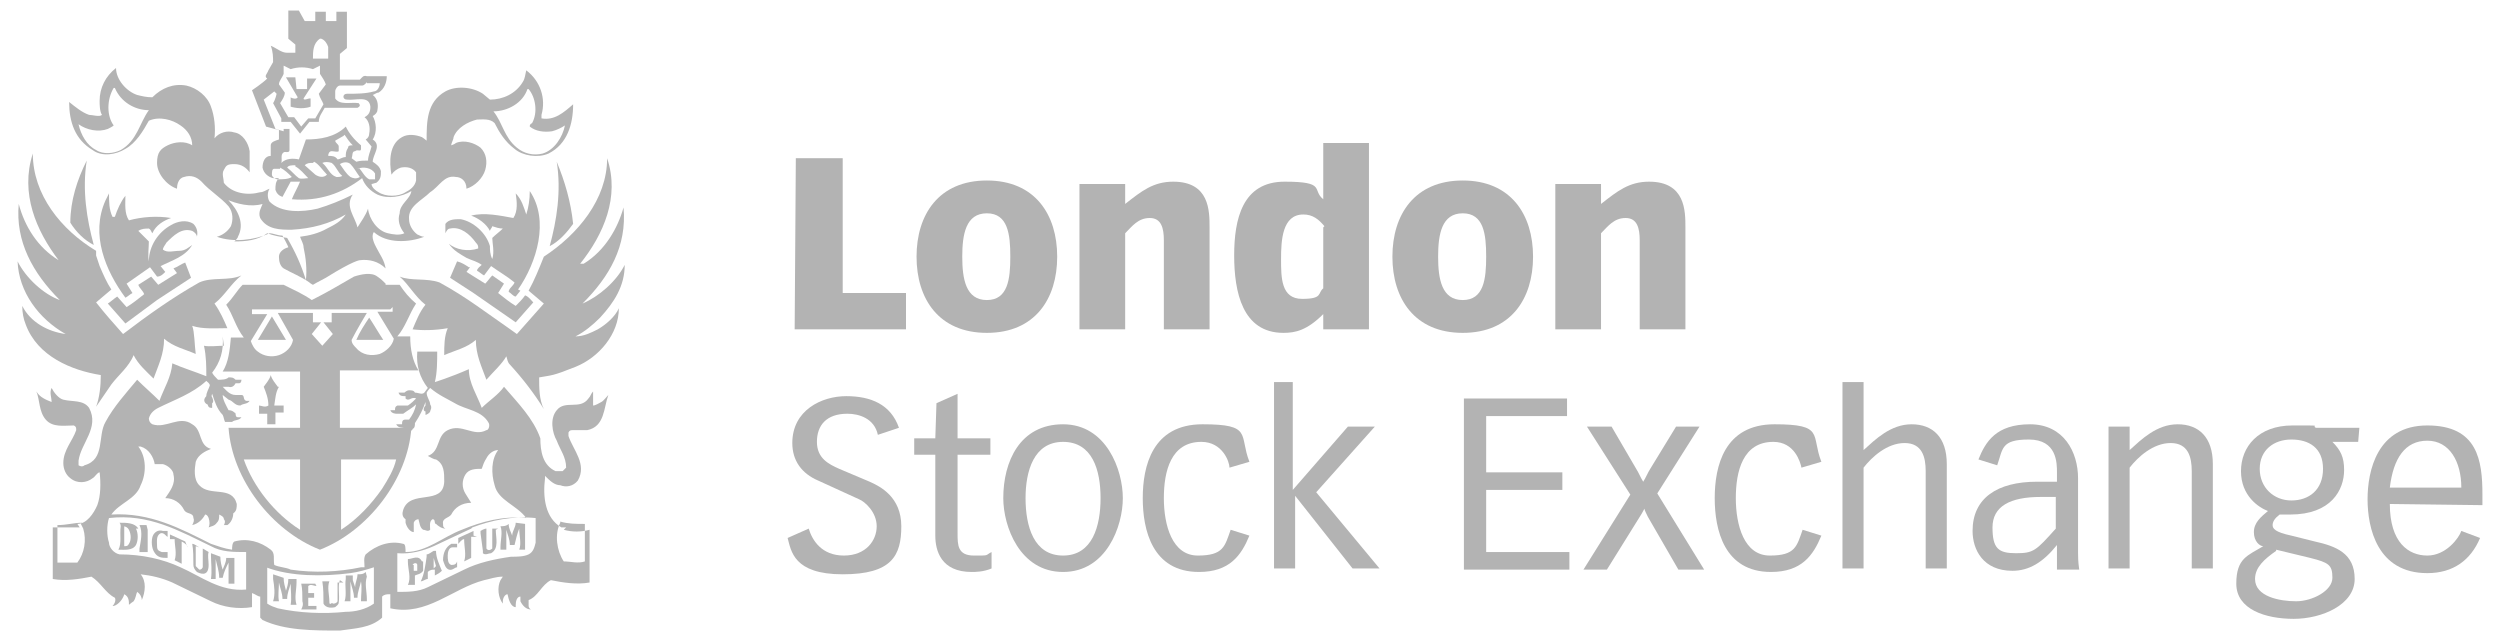 <?xml version="1.0" encoding="UTF-8"?>
<svg id="svg2" xmlns="http://www.w3.org/2000/svg" xmlns:svg="http://www.w3.org/2000/svg" xmlns:sodipodi="http://sodipodi.sourceforge.net/DTD/sodipodi-0.dtd" xmlns:rdf="http://www.w3.org/1999/02/22-rdf-syntax-ns#" xmlns:inkscape="http://www.inkscape.org/namespaces/inkscape" xmlns:dc="http://purl.org/dc/elements/1.1/" xmlns:cc="http://creativecommons.org/ns#" version="1.1" viewBox="0 0 213.3 54">
  <!-- Generator: Adobe Illustrator 29.1.0, SVG Export Plug-In . SVG Version: 2.1.0 Build 142)  -->
  <defs>
    <style>
      .st0 {
        fill: #b3b3b3;
      }
    </style>
  </defs>
  <g id="_x3C_defs">
    <inkscape:perspective id="perspective9" inkscape:persp3d-origin="372.04724 : 350.78739 : 1" inkscape:vp_x="0 : 526.18109 : 1" inkscape:vp_y="0 : 1000 : 0" inkscape:vp_z="744.09448 : 526.18109 : 1" sodipodi:type="inkscape:persp3d"/>
  </g>
  <sodipodi:namedview id="base" bordercolor="#666666" borderopacity="1.0" gridtolerance="10.0" guidetolerance="10.0" inkscape:current-layer="g11" inkscape:cx="131.42859" inkscape:cy="-6.2585044" inkscape:pageopacity="0.0" inkscape:pageshadow="2" inkscape:window-height="974" inkscape:window-width="1280" inkscape:window-x="-8" inkscape:window-y="-8" inkscape:zoom="3.1728734" objecttolerance="10.0" pagecolor="#ffffff" showgrid="false"/>
  <g id="g11" inkscape:groupmode="layer" inkscape:label="guide-to-listing">
    <path id="path33" class="st0" d="M25.3,7.6h.9v-.9h.8l-1.1,1.7c0,.2.4,0,.5,0h.1v.7c-.8.3-1.7,0-1.7,0v-.8c.1.1.5.2.6,0l-1-1.7h.8"/>
    <path id="path37" class="st0" d="M8.2,21.8c.1.3.2.6.3.9.3.7.6,1.4,1,2h0l-1.3,1.1c.7.9,1.5,1.8,2.3,2.7,2.1-1.6,4.2-3.1,6.5-4.4,1.1-.5,2.5-.1,3.6-.6-.9.7-1.4,1.7-2.3,2.4.5.7.8,1.4,1.1,2.1-1,0-2.1.1-3-.2.2.5.2,1.7.3,2.4-.9-.4-1.9-.6-2.7-1.3,0,1.3-.5,2.3-.9,3.4-.6-.6-1.3-1.2-1.7-2-.4,1-1.3,1.7-1.9,2.5l-1.3,1.9c.3-.8.4-1.8.4-2.7-2.5-.4-5.4-1.6-6.4-4.3-.2-.5-.3-1-.3-1.6.7,1.4,2.2,2.2,3.7,2.4-2.3-1.3-4-3.6-4.1-6.2.7,1.4,2.2,2.8,3.6,3.3h0c-2.3-2.3-3.8-5-3.5-8.2.5,1.9,1.6,3.7,3.4,4.8h0c-1.9-2.5-3.3-5.7-2.2-9.1,0,3.5,2.4,6.5,5.4,8.3"/>
    <path id="path41" class="st0" d="M49.8,22.5h0c1.8-1.1,2.9-3,3.4-4.8.3,3.3-1.2,5.9-3.5,8.2h0c1.4-.6,2.9-1.9,3.6-3.3,0,1.8-.9,3.2-2.1,4.5-.6.6-1.3,1.2-2.1,1.6.7,0,1.3-.3,1.9-.6.7-.4,1.5-1.1,1.8-1.8,0,2.2-1.7,4.2-3.7,5s-2,.7-3.1.9c0,.9,0,1.9.4,2.7-.8-1.3-1.8-2.6-2.9-3.8-.2-.2-.2-.4-.3-.7-.4.7-1.1,1.3-1.7,2-.4-1.1-.9-2.1-.9-3.4-.8.7-1.8.9-2.7,1.3,0-.8,0-1.6.3-2.3-1.1.2-2.2.2-3,.1.3-.7.6-1.5,1.1-2.1-.9-.7-1.4-1.7-2.2-2.4,1,.4,2.3.1,3.4.5,1.1.6,2.2,1.3,3.2,2l2.7,1.9.7.5h0l2.3-2.6-1.3-1.1c.5-.9.9-1.9,1.3-2.9,2.9-1.9,5.4-4.9,5.4-8.4,1.1,3.3-.3,6.5-2.3,9"/>
    <path id="path45" class="st0" d="M8,20.9c-.8-.4-1.5-1.1-2-1.9,0-1.9.6-3.7,1.4-5.3-.4,2.5,0,5,.6,7.2"/>
    <path id="path49" class="st0" d="M48.9,19.1c-.5.7-1.2,1.5-2,1.9.6-2.2,1-4.7.6-7.2.7,1.7,1.2,3.4,1.4,5.3"/>
    <path id="path53" class="st0" d="M9.8,18.5c.2-.6.5-1.3.9-1.8,0,.7-.1,1.5.3,2.1,1.1-.3,2.4-.4,3.6-.2-.6.2-1.3.6-1.6,1.3-.1-.1-.1-.3-.3-.4-.3,0-.6,0-.9.2l.9.9c0,.5-.1,1.2,0,1.7,0-1.3.8-2.5,1.9-3.1.5-.3,1.3-.5,1.9-.1.3.3.4.7.3,1.1,0-.2-.2-.4-.4-.5-.9-.3-1.6.4-2.2,1-.1.2-.3.4-.3.6.4.3.9.1,1.4.1s.8-.3,1.1-.5c-.6,1-1.7,1.3-2.7,1.8l.4.5c-.2.2-.4.4-.7.4l-.6-.8c-.7.5-1.3.9-2,1.4l.5.8c-.2.1-.4.3-.6.4-1.7-2.3-3-5.4-1.7-8.3l.3-.6c0,.7,0,1.4.3,2"/>
    <path id="path57" class="st0" d="M44.4,24.8l-.4.5c-.2,0-.4-.3-.6-.4,0-.3.4-.5.5-.8-.6-.5-1.3-.9-2-1.4l-.6.8h0c-.2-.1-.4-.3-.6-.4,0-.2.3-.4.4-.5-.4-.3-.9-.4-1.3-.6-.5-.3-1.1-.6-1.5-1.2.6.5,1.6.7,2.5.4,0-.2,0-.3-.2-.5-.5-.7-1.3-1.4-2.2-1.2-.2,0-.3.2-.4.4h0v-.8c.3-.4.8-.4,1.3-.4,1.1.2,2.2,1.2,2.5,2.3,0,.3,0,.7.2,1.1.2-.6,0-1.4,0-1.8.3-.3.6-.5.9-.8-.3,0-.6-.1-.9-.2,0,.1-.2.3-.2.4-.3-.6-1-1.1-1.6-1.3,1.1-.3,2.5,0,3.6.2.4-.6.3-1.4.2-2.1.5.5.7,1.2.9,1.8.2-.6.3-1.3.3-2,1.7,2.5.6,6.1-1,8.4"/>
    <path id="path61" class="st0" d="M19.5,17.1c.8.8,1.4,2,.8,3.1,0,.1-.2.3-.3.4,1,0,2-.1,2.8-.7.5.2,1.1.3,1.7.4.7,1.2,1.2,2.3,1.6,3.6.1-.9,0-1.9-.2-2.8,0-.3-.2-.6-.3-.9.8-.1,1.6-.3,2.3-.7.6-.3,1.2-.6,1.6-1.2-1.4.8-2.9,1.2-4.6,1.3-1,0-2.1,0-2.7-1-.2-.5.1-.9.2-1.2-1,.3-2.2,0-3.1-.4h.2ZM23.9,14.4h-.5c-.2,0-.2.3-.2.5s.3.4.5.4c.4,0,.9,0,1.2-.2-.3-.3-.6-.6-1-.8h0ZM30.6,14.3c.3.3.5.8.9,1h.5c0-.1,0-.3,0-.5-.3-.5-1-.6-1.5-.4h.1ZM25.2,14.1c-.3,0-.6,0-.7.2.4.3.7.7,1,.9.2.1.6,0,.8,0-.3-.3-.7-.8-1.1-1h0ZM29,14c.3.4.5.8.9,1.1.2.1.5.2.8,0-.3-.4-.5-.8-.8-1.1-.2-.2-.6-.2-.9,0ZM26.7,13.9c-.3,0-.5,0-.7.2l.9.8c.3.2.7.3,1,0-.4-.4-.7-.9-1.1-1.1h0ZM28.3,13.9c-.3-.1-.6-.1-.8,0,.5.4.6,1,1.2,1.2.2,0,.4,0,.5-.1-.4-.3-.5-.8-.9-1.1ZM29.3,11.6l-.7.4c0,.2.3.3.3.5v.4c-.1.1-.4,0-.6,0s-.3.2-.3.4c.3,0,.6,0,.8.3.2,0,.4-.2.7-.2,0-.3,0-.5.2-.8,0-.2.2-.2.4-.2-.3-.3-.5-.6-.7-.9h0ZM45,7.6c-.4,1.2-1.7,1.9-2.9,1.9.8,1,.9,2.2,2,3.1.6.5,1.4.7,2.2.5,1-.3,1.7-1.4,1.9-2.4-.3.2-.7.4-1.1.5-.7.1-1.4,0-1.9-.4,0-.1,0-.2.2-.3.5-.9.3-2.2-.3-2.9h-.1ZM9.8,7.5h-.1c-.6,1-.6,2.4,0,3.2-.1.1-.3.2-.5.3-.8.3-1.8.1-2.5-.4.2.9.7,1.8,1.5,2.2.6.4,1.5.3,2.1,0,1.4-.8,1.6-2.3,2.4-3.4-1.2,0-2.4-.7-2.9-1.9ZM31.3,7c0,0-.2.3-.4.3-.6,0-1.3,0-1.9,0-.2,0-.4.3-.4.5v.6c.4.6,1.3.3,2,.4,0,0,.1.1.1.2,0,0,0,.1-.2.2h-2.8c-.2.4-.5.7-.5,1.2h-.8l-.8,1-.8-1h-.8v-.3l-.7-1.3c.2-.3.3-.8.3-.8l-.2-.2-.9.7,1,2.5.7.2v-.2h.5v1.8c0,.3-.4.1-.5.2-.3.2-.1.6-.2.9.4-.4,1-.4,1.5-.3l.6-1.7c1.2,0,2.5-.2,3.4-1.1.3.6.7,1.1,1.3,1.6v.3c0,.3-.3,0-.5.2-.3,0-.2.4-.3.6l.4.3c.3-.1.7-.1,1-.1,0-.4.2-.8.3-1.2l-.5-.6c.2-.1.3-.3.3-.5.1-.5,0-1.1-.4-1.4.4-.2.5-.5.5-.9-.1-1-1.3-.5-2-.6-.4,0-.4-.5,0-.5.8,0,1.6,0,2.3-.2.3,0,.5-.4.5-.7h-1.1v-.2ZM24.2,5.6v.7c-.1.3-.4.6-.4.9l.5.7c0,.3-.2.6-.4.9l.7,1.2h.5l.6.8.6-.7h.6l.7-1.2c-.1-.3-.3-.5-.4-.9l.6-.8c-.1-.3-.3-.6-.5-.9v-.7l-.6.3c-.6-.2-1.3-.2-1.9,0,0,0-.6-.3-.6-.3ZM27.3,3.3c-.6.4-.6,1.1-.6,1.7h1.3v-1c-.1-.3-.3-.6-.6-.7h0ZM26,1.8h.9v-.8h.9v.8h.9v-.8h.9v3.1l-.6.5v2.2h1.7c.2-.2.3-.4.6-.3h1.7c0,.5-.2,1.1-.7,1.4-.2,0-.4.2-.5.2.4.3.5.8.4,1.3,0,.2-.2.4-.4.5.3.5.4,1.4,0,2,.8.5,0,1.3,0,1.9.3.2.6.4.7.8,0,.4,0,.7-.4,1-.1,0-.3.1-.4.1,0,.3.4.6.6.7.6.4,1.7.4,2.3,0,.4-.2.8-.5.9-1,0-.2,0-.5,0-.7-.3-.4-.8-.5-1.3-.4-.3.1-.6.3-.8.6-.2-1.1-.2-2.6.9-3.2.5-.3,1.2-.2,1.7,0,0,0,.3.2.4.3,0-1.6,0-3.3,1.6-4.2.9-.5,2.3-.4,3.2.2l.6.5c1.1,0,2.2-.5,2.8-1.5.2-.3.2-.6.3-1,1.2.9,1.7,2.4,1.3,3.8v.3c1.1.2,1.9-.5,2.7-1.2,0,1.7-.5,3.4-2.1,4.2-.9.4-2.2.2-2.9-.4-.8-.6-1.3-1.4-1.7-2.2-.4-.4-1-.3-1.5-.3-.8.2-1.7.7-2,1.5,0,.2-.2.5-.2.7,0,0,.3-.1.4-.2.7-.3,1.6,0,2.1.4.5.5.6,1.2.4,1.9-.2.7-.9,1.4-1.6,1.6,0-.7-.5-1-.9-1-1-.2-1.4.8-2.2,1.3-.7.7-1.9,1.2-1.8,2.3,0,.5.3,1,.7,1.3.2.1.4.2.6.2-1.3.5-3.2.6-4.3-.4-.3.4.1,1.1.2,1.3.3.6.7,1.1.8,1.8-.6-.6-1.4-.8-2.2-.7,0,0-.5,0-2.9,1.5-.6.3-1.1.6-1.1.6,0,0-.2-.1-.3-.2-.7-.5-1.5-.8-2.2-1.2-.3-.2-.4-.6-.4-1s.4-.7.8-.8h0c0-.1-.5-1-.5-1-.4,0-.8-.2-1.1-.2-1.3.6-3.1.8-4.5.3.4-.1.9-.4,1.2-.9.2-.5.2-1.2-.2-1.7-.7-.8-1.6-1.3-2.3-2.1-.4-.4-.9-.6-1.5-.4-.5.1-.6.7-.6,1-.9-.3-1.7-1.3-1.7-2.2s.3-1.2.9-1.5c.6-.3,1.5-.4,2.1,0,0-.7-.4-1.3-1-1.7-.7-.5-1.8-.8-2.7-.4-.5.9-1.1,1.9-2,2.4-.8.5-2,.7-2.8.1-1.5-.9-2-2.4-2-4.1.5.4,1.1.9,1.7,1.1.3,0,.9.2,1.1,0-.2-.3-.2-.9-.2-1.2,0-1.1.5-2.1,1.4-2.8,0,1,.9,2,1.8,2.3.4.1.8.2,1.3.2.8-.8,1.8-1.2,2.9-1,.9.2,1.8.9,2.1,1.8.3.8.4,1.8.3,2.7.4-.5,1.1-.7,1.7-.5.7.1,1.2.9,1.3,1.6v1.8c-.3-.4-.7-.7-1.3-.7s-.7.1-.9.5c-.2.3,0,.8,0,1.1.7.9,2,1.1,3.1.8.3,0,.5-.2.8-.3-.2.3-.2.8,0,1.1,1,1,2.8.9,4.1.6,1-.3,2-.7,3-1.2-.7,1,.2,1.9.4,2.8.3-.5.7-1,.9-1.6.1.9.8,1.9,1.7,2.1.4.1,1,.2,1.4,0-.4-.5-.6-1.1-.4-1.7,0-.8.9-1.2,1-1.9-.8.5-2,.7-2.9.3-.6-.3-1.1-.8-1.3-1.4-1.7,1.3-3.7,2-6,1.8.2-.5.5-1,.7-1.5h-.8l-.7,1.3c-.3-.1-.5-.3-.6-.6,0-.4,0-.7.3-1h-.5c-.4-.1-.8-.4-.9-.9,0-.5.2-1,.7-1v-.9c0-.3.4-.4.7-.5h0v-.8l-1.1-.3-1.2-3.1s.9-.6,1.3-1c-.3-.2,0-.4.1-.7l.4-.7c0-.4,0-.9-.2-1.4.5.2.9.6,1.4.6h.7v-.7l-.6-.5V.9h.9"/>
    <path id="path65" class="st0" d="M16.3,23.7l-2.9,1.9-2.7,2h0l-1.5-1.7c.3-.2.5-.4.8-.6l.8.9c.5-.3,1-.7,1.5-1.1-.1-.3-.4-.5-.5-.8l1.1-.7.6.7c.5-.3,1.1-.7,1.6-1l-.3-.4c.3-.1.7-.4,1-.5"/>
    <path id="path69" class="st0" d="M40.1,22.8l-.3.4,1.6,1c.2-.2.4-.5.6-.7l1,.7h0l-.5.8c.5.4,1,.8,1.5,1.1.3-.3.6-.6.8-.9.3.1.5.4.7.6h0l-1.5,1.7-3.6-2.5-2-1.3.6-1.4c.4.1.7.3,1,.5"/>
    <path id="path73" class="st0" d="M22,29l1.2-2,1.2,2"/>
    <path id="path77" class="st0" d="M32.8,29h-2.4c.3-.7.7-1.3,1.1-1.9.4.6.8,1.3,1.2,1.9"/>
    <path id="path81" class="st0" d="M23.8,33c-.3.5-.3,1-.4,1.6.2,0,.5,0,.7,0h.1v.6c-.2,0-.5,0-.7,0v1h-.7v-.9h-.7v-.7c.2,0,.5.2.8,0,0-.6-.2-1.1-.4-1.6.2-.3.5-.6.6-1,.1.4.4.7.6,1"/>
    <path id="path85" class="st0" d="M29.1,39.2v6c1.4-.9,2.6-2.2,3.5-3.5.5-.8,1-1.6,1.2-2.5h-4.8.1ZM25.6,39.2h-4.8c.8,2.3,2.6,4.6,4.8,6,0,0,0-6,0-6ZM33.3,26.4h-11.8v.4h1.3l-1.4,2.3c.1.3.3.7.6.9.5.4,1.2.5,1.8.3.6-.2,1.1-.7,1.2-1.3l-1.3-2.3h3v.8h.7l-.8,1,.9,1,.9-1-.8-1h.7v-.8h3s-.9,1.5-1.3,2.3c0,.3.2.5.4.7.5.6,1.3.7,2,.5.5-.2,1.1-.7,1.2-1.3l-1.4-2.3h1.3v-.4l-.2.2ZM32.9,24.3h1.2c.4.6.8,1.1,1.4,1.6-.6.9-.9,2-1.6,2.8h1.1c0,1.1.2,2.1.7,2.9h-6.7v4.9h6.1c-.3,4.4-3.7,8.8-7.8,10.4-4.1-1.6-7.5-6-7.8-10.4h6.1v-4.8h-6.6c.5-.8.6-1.8.7-2.9h1.1c-.7-.9-.9-1.9-1.5-2.8h0c.6-.6.9-1.2,1.4-1.7h3.5c.8.4,1.7.8,2.4,1.3,1.2-.6,2.4-1.3,3.6-2,.6-.2,1.5-.4,2,0,.3.2.5.4.7.6"/>
    <path id="path89" class="st0" d="M44.8,44.7v2.2h-.5c.2-.5,0-1.2,0-1.8-.2.5-.3,1-.4,1.4h-.4c0-.5-.2-.9-.3-1.3v1.7h-.5v-.2c0-.6.2-1.3,0-1.8h0c.2,0,.5,0,.7-.2,0,.4.2.7.3,1,0-.4.3-.7.3-1.1"/>
    <path id="path93" class="st0" d="M12.6,45.2v1.9h-.7v-.3c.1-.6.3-1.4,0-2h.6"/>
    <path id="path97" class="st0" d="M42.3,45.2c0,.7.3,1.6-.4,2-.2,0-.5.2-.7,0v-.2c0,0-.2-1.5-.2-1.5v-.2c0,0,.3-.2.5-.2v.3c0,0,0,1.4,0,1.4.2.3.5,0,.5,0v-1.7s.3,0,.5,0"/>
    <path id="path101" class="st0" d="M10.6,45v1.6c.2,0,.3,0,.4-.2.2-.3.2-.8,0-1.2-.1-.2-.3-.3-.5-.3h.1ZM11.6,45.1c.2.4.2,1,0,1.4-.3.5-1,.4-1.5.4.3-.5.1-1.3.2-2,0,0,0-.2-.1-.3.6,0,1.3,0,1.6.5"/>
    <path id="path105" class="st0" d="M14.3,45.3v.5c-.1,0-.3-.4-.6-.3-.4.2-.3.7-.3,1.1s.2.4.4.5c.2,0,.3,0,.5,0v.5c-.5,0-.9,0-1.2-.6-.2-.4-.2-1.1,0-1.4.2-.3.5-.4.8-.3h.3"/>
    <path id="path109" class="st0" d="M40.7,45.8h-.5c0,.7,0,1.3,0,1.8l-.6.3c.2-.6,0-1.2,0-1.9-.2,0-.4.3-.5.4v-.5c.4-.2.9-.4,1.3-.6,0,0,0,.3,0,.4"/>
    <path id="path113" class="st0" d="M16,46.7c0-.2-.3-.4-.5-.5v1.9l-.6-.3c.2-.6,0-1.2,0-1.8-.1,0-.3,0-.4,0h0v-.4l1.3.6"/>
    <path id="path117" class="st0" d="M39,46.7c0,0-.3,0-.4,0-.3,0-.4.4-.4.7s0,.7.3.8c.2,0,.4,0,.5-.3v.5c-.2,0-.4.3-.7.2s-.4-.5-.5-.8c0-.6.2-1.1.7-1.4,0,0,.4,0,.5,0"/>
    <path id="path121" class="st0" d="M16.7,46.6v1.7c0,0,.2.2.3.3.1,0,.2,0,.3-.2v-1.6l.5.3c-.1.3,0,.7,0,1.1,0,1.1-.8.7-1,.6-.2-.2-.3-.4-.3-.6,0-.6,0-1.3-.1-1.8.2,0,.4.2.6.3"/>
    <path id="path125" class="st0" d="M18.8,47.5c0,.4.1.8.2,1.1.1-.3.3-.6.3-1h.7v2.2h-.5v-1.8c-.2.4-.4.8-.5,1.3h-.3c0-.6-.2-1.1-.3-1.6v1.7c-.1,0-.3,0-.4,0h0c.1-.7,0-1.4,0-2v-.2"/>
    <path id="path129" class="st0" d="M37.2,48.3l-.2-.7v.9c0,0,.2-.2.2-.2ZM37.2,47c0,.6.3,1.2.5,1.7h0c-.2.2-.4.3-.6.4v-.5c-.2,0-.4,0-.6.2v.6c-.2,0-.4.2-.6.2.3-.6.4-1.4.5-2.1v-.2c.2,0,.4-.2.6-.3"/>
    <path id="path133" class="st0" d="M35.3,47.9v.8c0,0,.2,0,.3,0,0,0,0-.3,0-.5,0-.2-.3-.2-.4,0h.1ZM36.1,47.9v.8c-.2.3-.5.3-.7.4v.8c0,0-.4,0-.6,0,.3-.6,0-1.3,0-2v-.2c.4,0,.9-.4,1.2.2"/>
    <path id="path137" class="st0" d="M22.8,48.3v3.2c.3.2.6.3.9.4,1.8.4,3.9.5,5.8.3.8,0,1.7-.2,2.4-.7v-3.1c-.6.2-1.3.4-2,.5-2.4.3-5.1.3-7.2-.5h0ZM47.8,44.6c-.5,1-.3,2.4.3,3.3.6,0,1.2.2,1.8,0v-3.2c-.8,0-1.4,0-2.1-.2ZM7,44.6c-.7,0-1.3.2-2.1.2v3.2c.6,0,1.2,0,1.7,0,.6-.8.8-1.9.5-2.9l-.2-.4h0ZM40.2,45.1l-3.2,1.5c-.9.4-2,.7-3.1.6v3.3c.9,0,1.8,0,2.6-.4l3.1-1.5c1.2-.6,2.6-.9,4-1.1.5,0,1.1,0,1.5-.2.4-.2.5-.6.6-1,0-.7,0-1.5,0-2.1-2-.2-3.8.2-5.4.8h0ZM9.3,44.2c-.2.6-.2,1.5,0,2.1,0,.4.4.9.9,1,1.9,0,3.7.4,5.2,1.1,1.8.8,3.4,2.1,5.6,1.9v-3.2c-1.1,0-2.1,0-3-.5-2.7-1.3-5.3-2.8-8.7-2.4ZM19,28.7c.1,1.2-.2,2.2-.9,3.1.1.2.3.4.5.6.3,0,.7,0,.9-.2.3,0,.4,0,.6.2h.5c0,0,0,.3-.2.3h-.3c-.1.2-.3.4-.6.3-.1,0-.3,0-.5,0h0c.3.3.6.7,1.1.7h.5c.3,0,.1.4.4.5h.3c-.2.3-.5.2-.8.4-.5,0-.6-.4-1-.5l-.5-.4c0,.4.3.9.5,1.3.1,0,.3,0,.5.2.2,0,0,.4.3.4h.3c-.2.3-.6.2-.8.4-.2,0-.4,0-.6,0-.1-.2-.1-.4-.2-.6-.5-.5-.7-1.2-.9-1.8,0,0-.1.2,0,.3,0,0,.2.4,0,.5v.4c-.2,0-.3,0-.4-.3-.1,0-.5-.3-.1-.7,0-.3.2-.6.3-.9,0-.2-.2-.3-.3-.4-1.2,1.1-2.7,1.6-4.1,2.3-.4.2-.7.5-.8.9,0,.2.1.4.3.5,1.2.4,2.3-.8,3.4,0,.9.5.5,1.8,1.6,2.1-.5.2-1.1.5-1.3,1.1-.1.6-.2,1.5.3,2,.9,1,2.8,0,3.2,1.6,0,.3,0,.6-.3.8,0,.4-.2.8-.5,1h-.3s.2-.3,0-.5c0-.2-.2-.3-.4-.4,0,.3,0,.5-.2.7-.2.3-.5.3-.7.4.1-.2.1-.5,0-.8,0,0-.1-.3-.3-.3-.2.4-.6.8-1.1.9.1-.2.2-.4.1-.6,0-.5-.6-.3-.8-.7-.3-.6-.9-1-1.6-1,.4-.6.9-1.2.7-2,0-.4-.5-.8-.9-.9h-.7c-.1-.6-.5-1.3-1.2-1.5h-.2c.7.9.7,2.3.2,3.3-.4,1.2-1.8,1.5-2.5,2.5,3.3-.2,5.9,1.2,8.5,2.5.6.2,1.1.4,1.8.5,0-.2,0-.6.2-.7,1.1-.3,2.2,0,3.1.7.4.3.2.8.3,1.3.4.2,1,.2,1.4.4,2,.3,4.1.2,6-.2.1,0,.2,0,.3,0,0-.4-.1-.8.1-1.1.9-.8,2.1-1.2,3.2-.9.2,0,.2.4.2.7,1.8,0,3.2-1.3,4.8-1.9,1.7-.7,3.5-1.2,5.5-1h0c-.8-1.1-2.4-1.5-2.7-2.8-.3-1-.3-2.2.3-3-.4,0-.8.3-1,.7-.2.3-.3.6-.4.9-.5,0-1.1,0-1.4.5-.3.5-.3,1.1,0,1.6l.5.8c-.8,0-1.4.4-1.7,1-.2.3-.8.3-.7.8,0,.2,0,.3.2.4-.3,0-.6-.2-.8-.4-.2,0,0-.4-.3-.4-.3.2-.2.6-.2.9h0c-.2.2-.4,0-.6,0-.3-.2-.3-.6-.4-.9,0,0-.3,0-.4.3,0,.2,0,.4,0,.6v.2c-.3,0-.6-.4-.7-.8v-.3c-.3-.2-.3-.5-.2-.8.6-1.8,3.4-.3,3.5-2.4,0-.8,0-1.5-.7-1.9-.2,0-.5-.2-.7-.3,1.1-.4.7-1.7,1.7-2.2,1.2-.6,2.2.6,3.3,0,.2,0,.3-.4.2-.6-.6-1.1-1.9-1.1-2.9-1.7-.7-.4-1.4-.7-2.1-1.3,0,0-.2.2-.3.4,0,.4.3.7.3,1,.2.3,0,.5,0,.6s-.3.3-.4.3v-.3c-.2,0-.2-.3,0-.5,0,0,0-.2,0-.3h0c-.2.6-.5,1.2-.9,1.8,0,.2,0,.4-.2.5,0,.2-.4.2-.6,0-.2-.2-.6,0-.8-.4h.5c0-.2,0-.4.3-.4h.3c.3-.4.5-.8.6-1.3h0c-.3.3-.7.5-1.1.8-.2,0-.4,0-.6,0,0,0-.4,0-.5-.3h.4c0-.2,0-.3.2-.4.2,0,.4,0,.5,0s.3,0,.4,0c.3-.2.5-.4.7-.6-.4-.2-.6.3-.9,0v-.2c-.3,0-.5,0-.6-.3h0c.2,0,.3,0,.5,0,0,0,.2-.2.4-.2s.4,0,.5.2c.3,0,.6.2.8,0l.3-.4c-.7-.9-1-1.9-.9-3.1h1.7c0,.8,0,1.8-.2,2.6,0,0,1.3-.4,2.9-1.1,0,1.2.7,2.2,1.1,3.3.6-.6,1.4-1.1,1.9-1.8,1.2,1.4,2.5,2.7,3.1,4.4,0,1.1.2,2.3,1.3,2.8.2,0,.4,0,.6,0,0,0,.2-.2.3-.3,0-.9-.5-1.5-.8-2.3-.4-.7-.6-1.9,0-2.6.7-.9,2,0,2.7-1,.2-.2.2-.4.4-.6,0,.4,0,.8,0,1.2.2,0,.5-.2.7-.3s.4-.4.6-.6c-.4,1.1-.3,2.7-1.8,3h-1.2c-.2,0-.3,0-.4.2v.3c.4,1.2,1.6,2.4.8,3.8-.4.5-1,.6-1.5.4-.5,0-.9-.4-1.3-.8v.2c-.2,1.6,0,3.4,1.4,4.2h.4l-.2.2h0c.7.2,1.5.2,2.2,0v4.5c-1.1.2-2.3,0-3.3-.2-.8.4-1.1,1.4-1.9,1.7,0,0,0,.3,0,.5,0,0,0,.2.2.3-.4,0-.7-.3-.9-.7,0,0,0-.2,0-.4-.3,0-.4.4-.4.7v.2c-.4,0-.6-.6-.7-1.1-.2,0-.4.3-.4.6v.2c-.4-.5-.5-1.4-.2-2l.2-.3c-.6,0-1.1.2-1.6.3-2.7.7-4.9,3.1-8,2.4v-1.2c-.3,0-.5,0-.7.2v1.8c-1,.9-2.3.9-3.6,1.1-2.3,0-4.7,0-6.6-.9l-.2-.2v-1.8c-.2,0-.4-.2-.7-.3h0v1.2h0c-1.2.2-2.5,0-3.5-.5l-3.3-1.6c-.9-.4-1.8-.6-2.7-.7.5.6.4,1.5.1,2.2h0c0-.2-.1-.5-.4-.7-.1.2-.1.5-.3.8,0,0-.3.2-.4.3,0-.3,0-.7-.4-.9-.1.4-.5.9-.9,1h-.1c.2-.2.3-.5.2-.7-.8-.4-1.2-1.3-2-1.8-1,.2-2.2.4-3.3.2v-4.4c.7,0,1.6,0,2.3,0h0l-.2-.3c.8,0,1.4-.9,1.7-1.6.3-.8.3-1.9.2-2.8-.2,0-.4.4-.6.5-.5.4-1.3.5-1.9,0-.4-.3-.6-.8-.6-1.3,0-1.1.8-1.9,1.1-2.8,0-.2,0-.3-.2-.4-.8,0-1.8.2-2.4-.5s-.5-1.7-.8-2.4c.3.5.8.7,1.3.9,0-.4-.2-.8,0-1.2.2.4.6.9,1,1,.8.2,1.7,0,2.2.7.9,1.7-.7,3-.9,4.5,0,.2,0,.3,0,.4,0,0,.3.2.5,0,1.8-.5,1.1-2.5,1.8-3.7.7-1.3,1.7-2.4,2.7-3.6.6.6,1.3,1.2,1.9,1.8.4-1.1,1-2,1.1-3.2.9.4,1.9.7,2.9,1.1,0-.8,0-1.7-.2-2.6.5.1,1.1,0,1.7,0"/>
    <path id="path141" class="st0" d="M24.2,49.3c0,.4.1.7.2,1.1.1-.3.2-.6.2-1h.7v.3c0,.6-.2,1.3,0,1.9h-.5c.1-.6,0-1.2,0-1.8-.1.4-.3.8-.3,1.3h-.4c0-.5-.2-.9-.3-1.4,0,.5-.1,1.1,0,1.6h-.5c.2-.6.1-1.3,0-1.9v-.4"/>
    <path id="path145" class="st0" d="M31.3,49.2c-.2.6,0,1.3,0,1.9v.2c-.2,0-.3,0-.5,0,0-.6.1-1.1,0-1.7-.1.5-.3.9-.3,1.4h-.3c0-.5-.2-.9-.3-1.4v1.7h-.5c.2-.6,0-1.3.1-1.9v-.3h.6v.4l.2.6c0-.4.2-.7.2-1.1.3,0,.5,0,.7-.2"/>
    <path id="path149" class="st0" d="M27,50c-.2,0-.5-.2-.7,0v.6h.5v.4c-.1,0-.3,0-.5,0v.7h.7v.3h-1.3c.1-.2.2-.4.1-.7,0-.5,0-1.1-.1-1.5h1.2"/>
    <path id="path153" class="st0" d="M29,49.5c-.2.5,0,1.3-.1,1.9,0,.2-.2.3-.3.4-.8.2-1-.3-1-.3,0-.6,0-1.3-.1-1.9h.6c-.2.5,0,1.2,0,1.7s.2,0,.3.2c.1,0,.3,0,.4-.2v-1.6h0c.1,0,.4,0,.5,0"/>
    <path id="path157" class="st0" d="M67.9,13.5h4v11.5h5.4v3.1h-9.5"/>
    <path id="path161" class="st0" d="M84.2,25.6c1.8,0,2-1.8,2-3.7s-.2-3.7-2-3.7-2.1,1.8-2.1,3.7.3,3.7,2.1,3.7ZM84.2,15.4c4.1,0,6,2.9,6,6.5s-1.9,6.5-6,6.5-6-2.9-6-6.5,1.9-6.5,6-6.5"/>
    <path id="path165" class="st0" d="M99.3,20.5c0-1-.2-1.9-1.2-1.9s-1.5.7-2.1,1.3v8.2h-3.9v-12.4h3.9v1.7c1.4-1.1,2.4-1.9,4.1-1.9,3.1,0,3.1,2.5,3.1,3.9v8.7h-3.9"/>
    <path id="path169" class="st0" d="M113,19.3c-.5-.6-1-1-1.8-1-1.8,0-1.9,2.2-1.9,3.8s0,3.4,1.8,3.4,1.3-.5,1.8-.9v-5.2h0ZM116.8,28.1h-3.9v-1.3c-1.4,1.4-2.4,1.6-3.4,1.6-3.5,0-4.2-3.5-4.2-6.6s.7-6.3,4.3-6.3,2.3.7,3.3,1.5v-4.8h3.9"/>
    <path id="path173" class="st0" d="M124.8,25.6c1.8,0,2-1.8,2-3.7s-.2-3.7-2-3.7-2.1,1.8-2.1,3.7.3,3.7,2.1,3.7ZM124.8,15.4c4.1,0,6,2.9,6,6.5s-1.9,6.5-6,6.5-6-2.9-6-6.5,1.9-6.5,6-6.5"/>
    <path id="path177" class="st0" d="M139.9,20.5c0-1-.2-1.9-1.2-1.9s-1.5.7-2.1,1.3v8.2h-3.9v-12.4h3.9v1.7c1.4-1.1,2.4-1.9,4.1-1.9,3.1,0,3.1,2.5,3.1,3.9v8.7h-3.9"/>
    <path id="path181" class="st0" d="M69,45.1c.3,1,1.1,2.3,3,2.3s2.8-1.3,2.8-2.5-1-2.1-1.5-2.3l-3.5-1.6c-1.4-.6-2.2-1.7-2.2-3.2,0-2.8,2.5-4,4.6-4s3.8.7,4.5,2.7l-1.8.6c-.3-1.4-1.6-1.8-2.6-1.8-1.8,0-2.6,1-2.6,2.4s1,1.9,1.9,2.3l2.6,1.1c.9.4,2.7,1.3,2.7,3.8s-.8,4.1-5,4.1-4.4-2-4.7-3.1"/>
    <path id="path185" class="st0" d="M79.9,34.4l1.8-.8v3.8h2.8v1.4h-2.8v6.7c0,1,0,1.9,1.4,1.9s.9,0,1.5-.3v1.4c-.7.3-1.4.3-1.7.3-2.6,0-3.1-1.8-3.1-3.1v-6.9h-1.8v-1.4h1.8"/>
    <path id="path189" class="st0" d="M87.5,42.5c0,2.4.7,4.9,3.2,4.9s3.2-2.5,3.2-4.9-.7-4.8-3.2-4.8-3.2,2.5-3.2,4.8ZM85.6,42.5c0-3.1,1.4-6.3,5.1-6.3s5.1,3.9,5.1,6.3-1.4,6.3-5.1,6.3-5.1-3.9-5.1-6.3"/>
    <path id="path193" class="st0" d="M104.9,39.9c0-.5-.6-2.2-2.4-2.2-2.6,0-3.2,2.5-3.2,4.8s.7,4.9,2.9,4.9,2.3-.8,2.8-2.2l1.6.5c-.7,1.7-1.7,3.1-4.3,3.1-4,0-4.8-3.6-4.8-6.3s.8-6.3,5.1-6.3,3.1.9,4,3.2"/>
    <path id="path197" class="st0" d="M110.3,32.6v9.2l4.7-5.4h2.3l-5,5.6,5.4,6.5h-2.3l-4.9-6.2h0v6.2h-1.8v-15.9"/>
    <path id="path201" class="st0" d="M124.9,34h8.8v1.5h-6.9v4.8h6.5v1.5h-6.5v5.3h7.1v1.5h-9"/>
    <path id="path205" class="st0" d="M135.4,36.4h2.1l2.1,3.6c.2.3.4.8.6,1.1h0c.2-.3.4-.8.6-1.1l2.2-3.6h2l-3.6,5.7,4,6.5h-2.2l-2.6-4.5c-.1-.2-.3-.6-.3-.7h0c0,0-.2.4-.4.7l-2.8,4.5h-2l4-6.4"/>
    <path id="path209" class="st0" d="M153.7,39.9c-.1-.5-.6-2.2-2.4-2.2-2.6,0-3.2,2.5-3.2,4.8s.7,4.9,2.9,4.9,2.3-.8,2.8-2.2l1.6.5c-.7,1.7-1.7,3.1-4.3,3.1-4,0-4.8-3.6-4.8-6.3s.8-6.3,5.1-6.3,3.1.9,4,3.2"/>
    <path id="path213" class="st0" d="M157.2,32.6h1.8v5.8c1-.9,2.3-2.2,4.1-2.2s3,1.1,3,3.4v8.9h-1.8v-8.3c0-1.2-.3-2.4-1.8-2.4s-2.8,1.2-3.5,2.1v8.6h-1.8"/>
    <path id="path217" class="st0" d="M174.1,42.4c-2.6,0-4.1.8-4.1,2.6s.5,2.2,2,2.2,1.7-.2,3.4-2.1v-2.7h-1.3,0ZM168.8,39.2c.6-1.5,1.5-3,4.4-3s4.1,2.4,4.1,4.6v6.4c0,.3,0,.7.1,1.4h-1.9v-2.1h0c-1.2,1.5-2.4,2.2-3.8,2.2-2.5,0-3.4-1.8-3.4-3.4,0-2.8,2.1-4.2,5.5-4.2h1.7v-.8c0-.8,0-2.8-2.4-2.8s-2.2.8-2.7,2.2"/>
    <path id="path221" class="st0" d="M179.9,36.4h1.8v2c1-.9,2.3-2.2,4.1-2.2s3,1.1,3,3.4v8.9h-1.8v-8.3c0-1.2-.3-2.4-1.8-2.4s-2.8,1.2-3.5,2.1v8.6h-1.8"/>
    <path id="path225" class="st0" d="M195.5,42.7c1.5,0,2.7-.9,2.7-2.7s-1.2-2.5-2.7-2.5-2.7.9-2.7,2.5,1.2,2.7,2.7,2.7ZM194.2,47c-1,.7-1.8,1.4-1.8,2.4,0,1.5,2.1,1.9,3.5,1.9s3.1-.9,3.1-2-.3-1.3-1.9-1.7l-2.9-.7h0ZM201.2,37.7h-2.2c.7.7,1,1.3,1,2.4,0,1.7-1.1,3.8-4.6,3.8s-.7,0-.9,0c-.4.3-.6.6-.6.9s.2.6,1.6.9l2,.5c1.8.4,3.4,1,3.4,3.2s-2.8,3.4-5.2,3.4-4.9-.8-4.9-3,1-2.4,2.3-3.2c-.3,0-.8-.4-.8-1.2s.6-1.3,1.2-1.8c-.8-.3-2.3-1.3-2.3-3.4s1.5-3.9,4.4-3.9,1.5,0,2,.2h3.7"/>
    <path id="path229" class="st0" d="M210,41.6c0-2.2-1-4-2.9-4s-2.9,1.5-3.2,4h6.1,0ZM203.9,43c0,3.3,1.6,4.4,3.2,4.4s2.7-1.5,2.9-2.1l1.6.6c-.8,1.9-2.3,3-4.5,3-4.3,0-5.1-3.9-5.1-6.3s.8-6.3,5.1-6.3,4.7,3,4.7,5.9v.9"/>
  </g>
</svg>